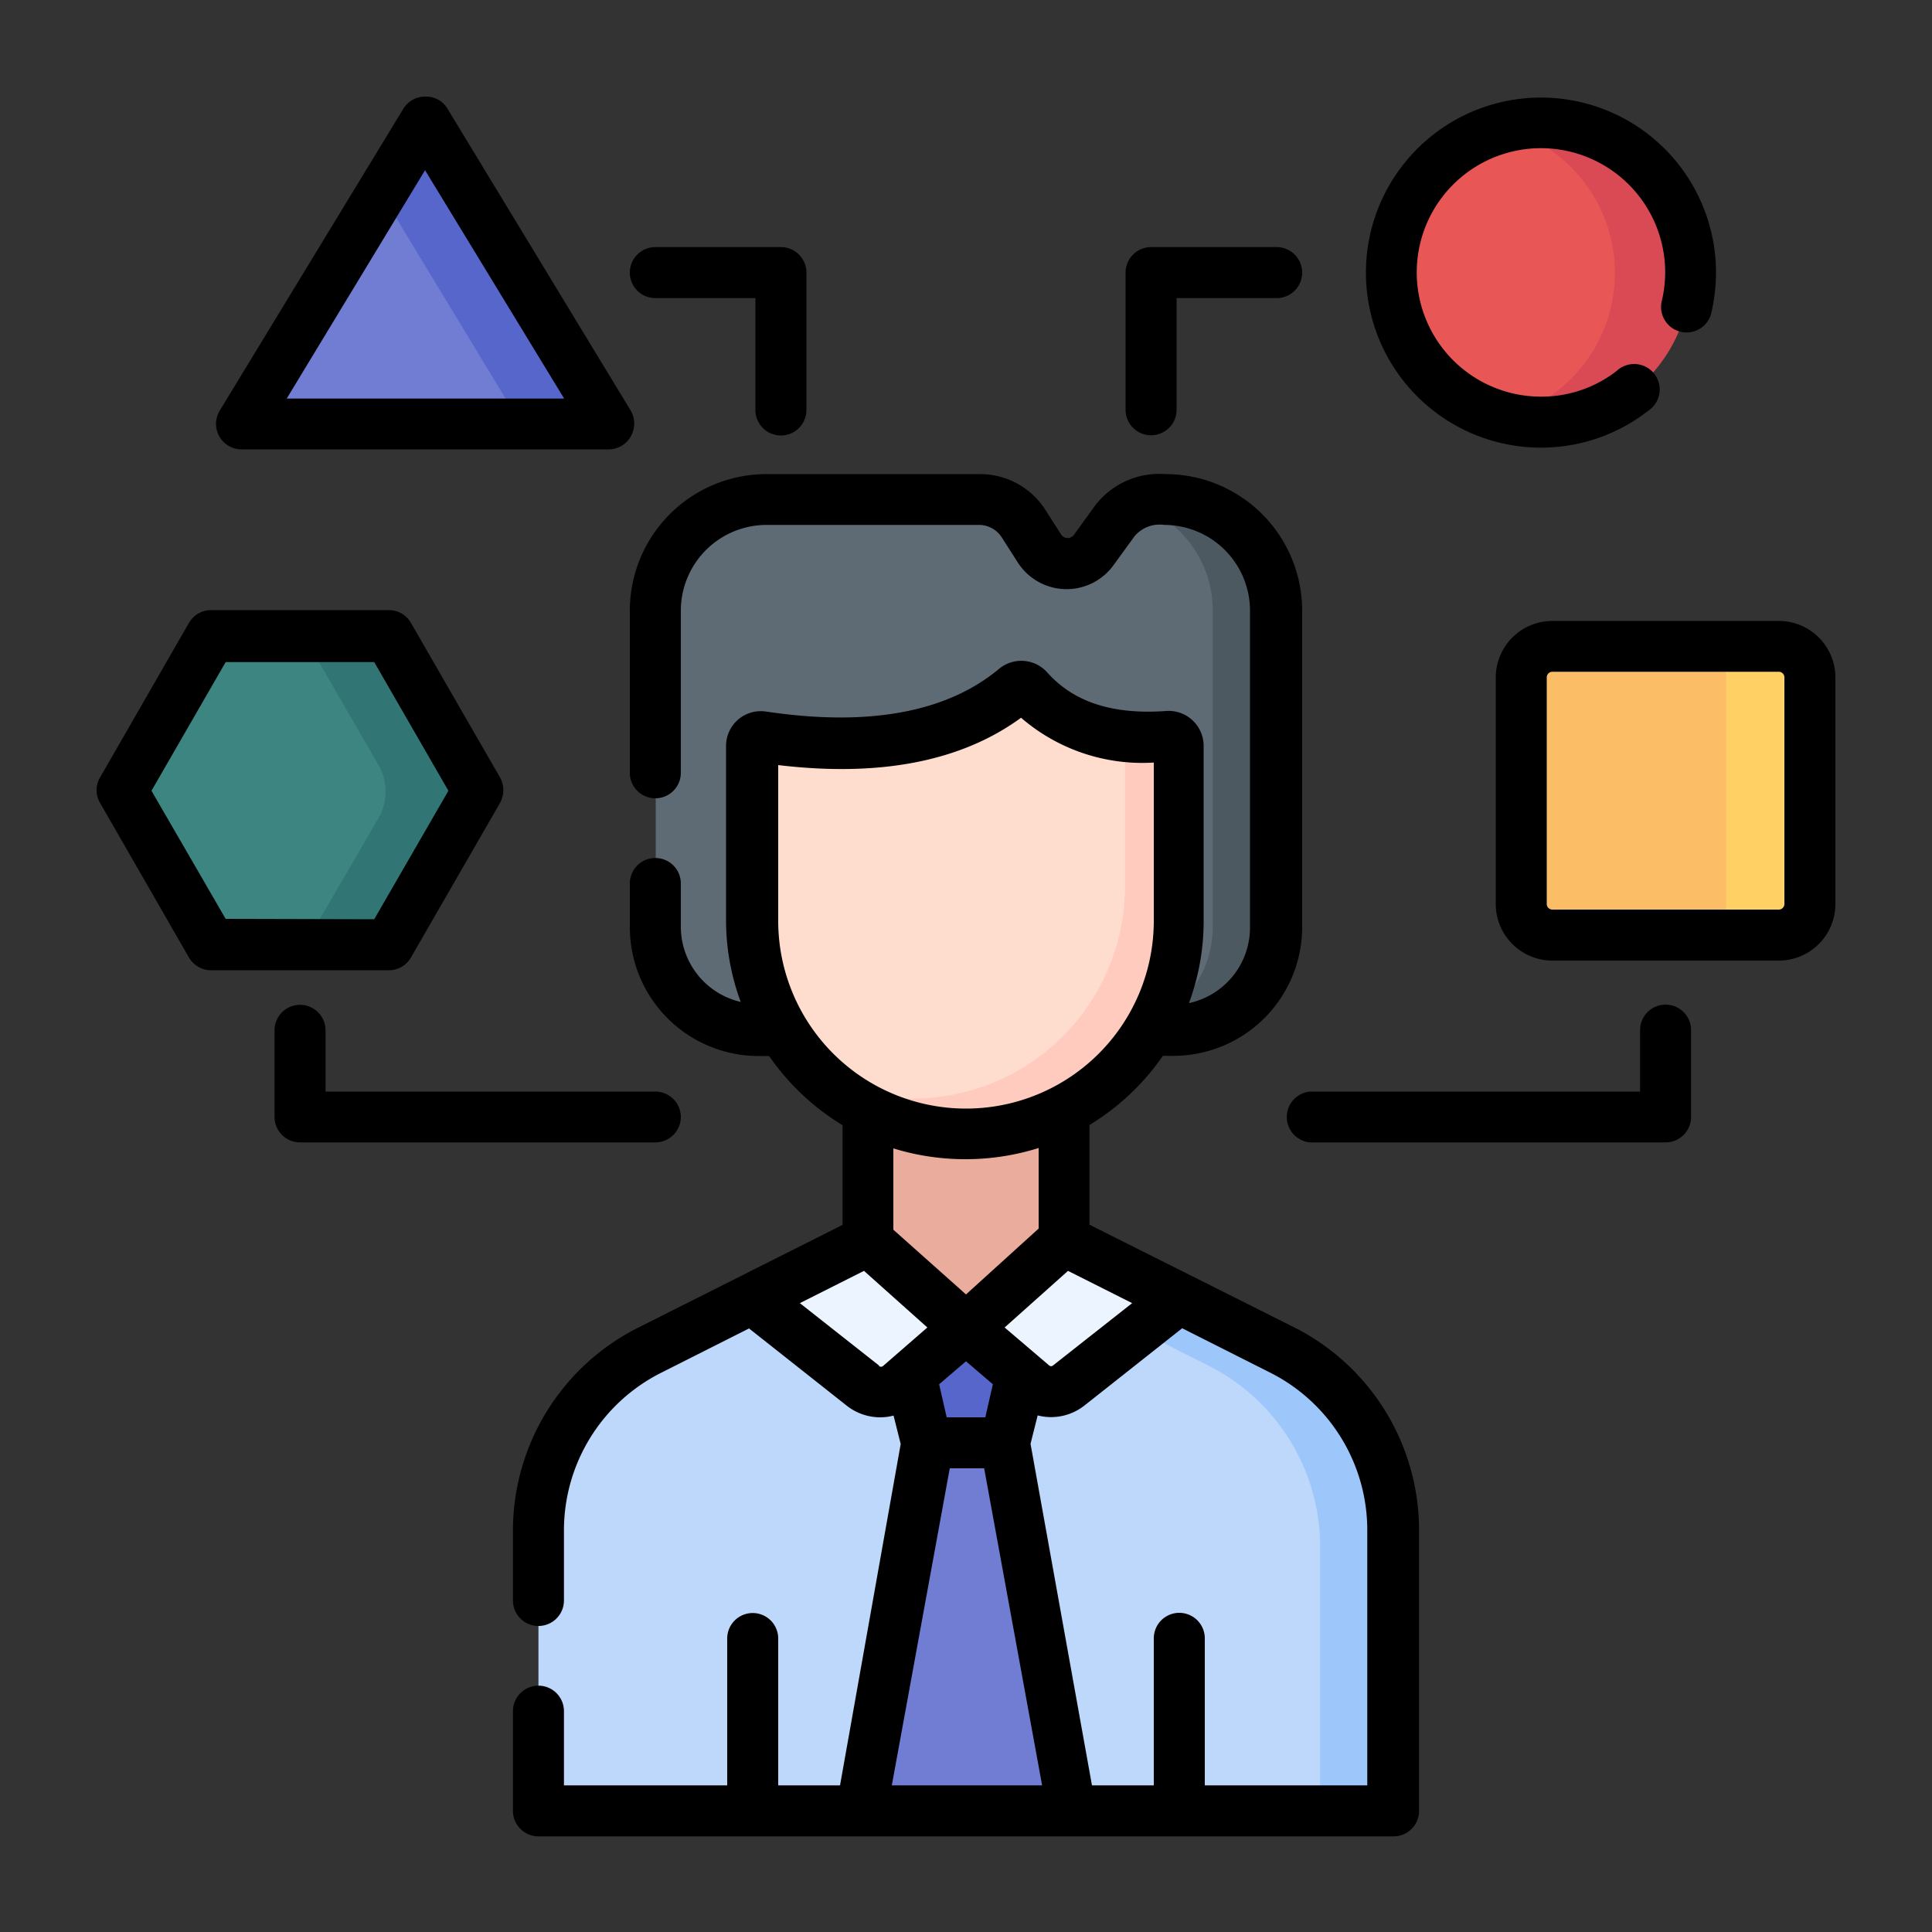 <?xml version="1.0" encoding="UTF-8"?>
<svg xmlns="http://www.w3.org/2000/svg" id="Layer_1" data-name="Layer 1" viewBox="0 0 100 100">
  <rect x="0" y="0" width="100" height="100" fill="#333333" stroke="none"/>
  <defs>
    <style>.cls-1{fill:#bed8fb;}.cls-2{fill:#9dc6fb;}.cls-3{fill:#eaac9d;}.cls-4{fill:#5766cb;}.cls-5{fill:#ecf4ff;}.cls-6{fill:#707dd3;}.cls-7{fill:#5e6b75;}.cls-8{fill:#4d5961;}.cls-9{fill:#ffddce;}.cls-10{fill:#ffcbbe;}.cls-11{fill:#fbbe66;}.cls-12{fill:#ffd064;}.cls-13{fill:#e85656;}.cls-14{fill:#da4a54;}.cls-15{fill:#3d8580;}.cls-16{fill:#317574;}</style>
  </defs>
  <path class="cls-1" d="M55.07,64.2H44.93L33.64,69.89a10.49,10.49,0,0,0-5.77,9.37V93.73H72.13V79.26a10.49,10.49,0,0,0-5.77-9.37Z"></path>
  <path class="cls-2" d="M66.36,69.89,55.07,64.2H44.93L43.35,65h7.93l11.28,5.69a10.5,10.5,0,0,1,5.77,9.38V93.73h3.8V79.26a10.49,10.49,0,0,0-5.77-9.37Z"></path>
  <path class="cls-3" d="M44.93,53.45H55.07V69.94H44.93Z"></path>
  <path class="cls-4" d="M52,74.68H48l-1.49-6h7Z"></path>
  <path class="cls-5" d="M44.93,64.2,50,68.73l-3.45,3a1.46,1.46,0,0,1-1.86,0L39,67.21Z"></path>
  <path class="cls-5" d="M55.07,64.2,50,68.73l3.45,3a1.46,1.46,0,0,0,1.86,0L61,67.21Z"></path>
  <path class="cls-6" d="M48,74.68h4l3.43,19H44.58Z"></path>
  <path class="cls-7" d="M57.72,27l-1.06,1.46a1.73,1.73,0,0,1-2.86-.08L53,27.12a2.76,2.76,0,0,0-2.31-1.27h-11a5.74,5.74,0,0,0-5.75,5.75V48a5.34,5.34,0,0,0,5.34,5.34H60.74A5.34,5.34,0,0,0,66.08,48V31.6a5.74,5.74,0,0,0-5.75-5.75h-.4A2.7,2.7,0,0,0,57.72,27Z"></path>
  <path class="cls-8" d="M60.33,25.85h-.4a2.71,2.71,0,0,0-1.16.27,5.74,5.74,0,0,1,4,5.48V48a5.34,5.34,0,0,1-5.34,5.34h3.29A5.34,5.34,0,0,0,66.08,48V31.6A5.74,5.74,0,0,0,60.33,25.85Z"></path>
  <path class="cls-9" d="M50,58.7a11,11,0,0,1-11-11v-9a.48.48,0,0,1,.55-.48c5.57.84,10,.09,13.11-2.5a.47.47,0,0,1,.66.05c1.62,1.79,4,2.64,7.24,2.41a.48.48,0,0,1,.52.48v9.06a11,11,0,0,1-11,11Z"></path>
  <path class="cls-10" d="M60.52,38.12a13.31,13.31,0,0,1-2.29,0v7.66a11,11,0,0,1-15.76,10A11,11,0,0,0,61,47.66V38.6A.48.48,0,0,0,60.52,38.12Z"></path>
  <path class="cls-11" d="M92.07,48.4H80.35a1.61,1.61,0,0,1-1.61-1.61V35.06a1.61,1.61,0,0,1,1.61-1.61H92.07a1.61,1.61,0,0,1,1.61,1.61V46.79A1.61,1.61,0,0,1,92.07,48.4Z"></path>
  <path class="cls-12" d="M92.07,33.45H87.74a1.61,1.61,0,0,1,1.61,1.61V46.79a1.61,1.61,0,0,1-1.61,1.61h4.33a1.61,1.61,0,0,0,1.61-1.61V35.06A1.61,1.61,0,0,0,92.07,33.45Z"></path>
  <circle class="cls-13" cx="79.76" cy="14.11" r="7.74"></circle>
  <path class="cls-14" d="M79.76,6.37a7.86,7.86,0,0,0-2,.26,7.74,7.74,0,0,1,0,15,7.44,7.44,0,0,0,2,.27,7.74,7.74,0,0,0,0-15.48Z"></path>
  <path class="cls-6" d="M22,6.27,12.5,22h19Z"></path>
  <path class="cls-4" d="M22,6.27,19.73,10,27,22h4.57Z"></path>
  <path class="cls-15" d="M20.13,33H10.92l-4.6,8,4.6,8h9.21l4.61-8Z"></path>
  <path class="cls-16" d="M20.13,33H15.78l3.82,6.62a2.73,2.73,0,0,1,0,2.71L15.78,48.9h4.35l4.61-8Z"></path>
  <path d="M67,68.71,56.39,63.39V58.23a12.49,12.49,0,0,0,3.8-3.58h.55A6.67,6.67,0,0,0,67.4,48V31.6a7.07,7.07,0,0,0-7.07-7.06,4.18,4.18,0,0,0-3.68,1.67l-1.06,1.47a.42.42,0,0,1-.34.17.41.41,0,0,1-.33-.19l-.8-1.25a4,4,0,0,0-3.42-1.87h-11A7.07,7.07,0,0,0,32.6,31.6V40a1.32,1.32,0,1,0,2.64,0V31.6a4.44,4.44,0,0,1,4.43-4.43h11a1.4,1.4,0,0,1,1.19.66l.8,1.25a3,3,0,0,0,5,.14l1.06-1.46a1.7,1.7,0,0,1,1.55-.59,4.44,4.44,0,0,1,4.43,4.43V48a4,4,0,0,1-3.16,3.92,12.18,12.18,0,0,0,.76-4.25V38.6a1.81,1.81,0,0,0-1.93-1.8c-2.77.2-4.79-.45-6.17-2a1.8,1.8,0,0,0-2.49-.18c-2.71,2.26-6.77,3-12.06,2.21a1.8,1.8,0,0,0-2.07,1.78v9a12.18,12.18,0,0,0,.76,4.25A4,4,0,0,1,35.24,48V45.73a1.32,1.32,0,1,0-2.64,0V48a6.67,6.67,0,0,0,6.66,6.66h.55a12.49,12.49,0,0,0,3.8,3.58v5.16L33.05,68.71a11.76,11.76,0,0,0-6.5,10.55v3.58a1.32,1.32,0,1,0,2.64,0V79.26a9.13,9.13,0,0,1,5-8.19l4.58-2.31,5.06,4a2.8,2.8,0,0,0,1.73.6,2.72,2.72,0,0,0,.69-.09l.37,1.47L43.48,92.41h-3.2v-7.6a1.32,1.32,0,1,0-2.64,0v7.6H29.19V88.57a1.32,1.32,0,0,0-2.64,0v5.16a1.32,1.32,0,0,0,1.32,1.32H72.13a1.32,1.32,0,0,0,1.32-1.32V79.26A11.76,11.76,0,0,0,67,68.71ZM48.61,71.65,50,70.46l1.39,1.19L51,73.36H49ZM52,68.71l3.28-2.93,3.32,1.67-4.1,3.23a.15.15,0,0,1-.19,0Zm-11.72-21V39.6c5.26.63,9.48-.19,12.57-2.45a9.6,9.6,0,0,0,6.87,2.32v8.19a9.72,9.72,0,0,1-19.44,0ZM50,60a12.64,12.64,0,0,0,3.76-.58v4.17L50,67l-3.76-3.35V59.44A12.64,12.64,0,0,0,50,60ZM45.5,70.68l-4.1-3.23,3.32-1.67L48,68.71l-2.3,2a.17.17,0,0,1-.2,0Zm.66,21.73,3-16.41h1.78l3,16.41Zm24.65,0H62.36V84.8a1.32,1.32,0,0,0-2.64,0v7.61h-3.2L53.34,74.73l.37-1.47a2.72,2.72,0,0,0,.69.09,2.8,2.8,0,0,0,1.73-.6l5.06-4,4.58,2.31a9.13,9.13,0,0,1,5,8.19V92.41Z"></path>
  <path d="M92.07,32.14H80.35a2.93,2.93,0,0,0-2.93,2.92V46.79a2.93,2.93,0,0,0,2.93,2.93H92.07A2.93,2.93,0,0,0,95,46.79V35.06A2.93,2.93,0,0,0,92.07,32.14Zm.29,14.65a.29.29,0,0,1-.29.29H80.35a.29.29,0,0,1-.29-.29V35.06a.29.29,0,0,1,.29-.29H92.07a.29.29,0,0,1,.29.29Z"></path>
  <path d="M12.5,23.26h19a1.32,1.32,0,0,0,1.15-.67,1.34,1.34,0,0,0,0-1.33L23.14,5.59A1.29,1.29,0,0,0,22,5a1.32,1.32,0,0,0-1.13.64L11.37,21.26a1.32,1.32,0,0,0,1.13,2ZM22,8.81,29.2,20.63H14.84Z"></path>
  <path d="M21.27,49.56l4.61-8a1.35,1.35,0,0,0,0-1.32l-4.61-8a1.31,1.31,0,0,0-1.14-.66H10.92a1.32,1.32,0,0,0-1.14.66l-4.6,8a1.3,1.3,0,0,0,0,1.32l4.6,8a1.32,1.32,0,0,0,1.14.66h9.21a1.31,1.31,0,0,0,1.14-.66Zm-9.59-2L7.84,40.93l3.84-6.66h7.69l3.84,6.66-3.84,6.65Z"></path>
  <path d="M35.24,57.82a1.32,1.32,0,0,0-1.32-1.32H16.85V53.33a1.32,1.32,0,0,0-2.64,0v4.49a1.32,1.32,0,0,0,1.32,1.31H33.92A1.32,1.32,0,0,0,35.24,57.82Z"></path>
  <path d="M86.21,52a1.32,1.32,0,0,0-1.32,1.32V56.5H67.81a1.32,1.32,0,0,0,0,2.63h18.4a1.32,1.32,0,0,0,1.32-1.31V53.33A1.32,1.32,0,0,0,86.21,52Z"></path>
  <path d="M33.92,15.43H39.1v5.79a1.32,1.32,0,0,0,2.64,0V14.11a1.32,1.32,0,0,0-1.32-1.32h-6.5a1.32,1.32,0,0,0,0,2.64Z"></path>
  <path d="M59.58,22.53a1.32,1.32,0,0,0,1.32-1.31V15.43h5.18a1.32,1.32,0,1,0,0-2.64h-6.5a1.32,1.32,0,0,0-1.32,1.32v7.11A1.32,1.32,0,0,0,59.58,22.53Z"></path>
  <path d="M79.76,23.17a9,9,0,0,0,5.54-1.9,1.32,1.32,0,1,0-1.61-2.08,6.33,6.33,0,0,1-3.93,1.34,6.43,6.43,0,1,1,6.43-6.42A6.61,6.61,0,0,1,86,15.64a1.32,1.32,0,0,0,2.56.63,9.31,9.31,0,0,0,.26-2.16,9.06,9.06,0,1,0-9.06,9.06Z"></path>
</svg>
